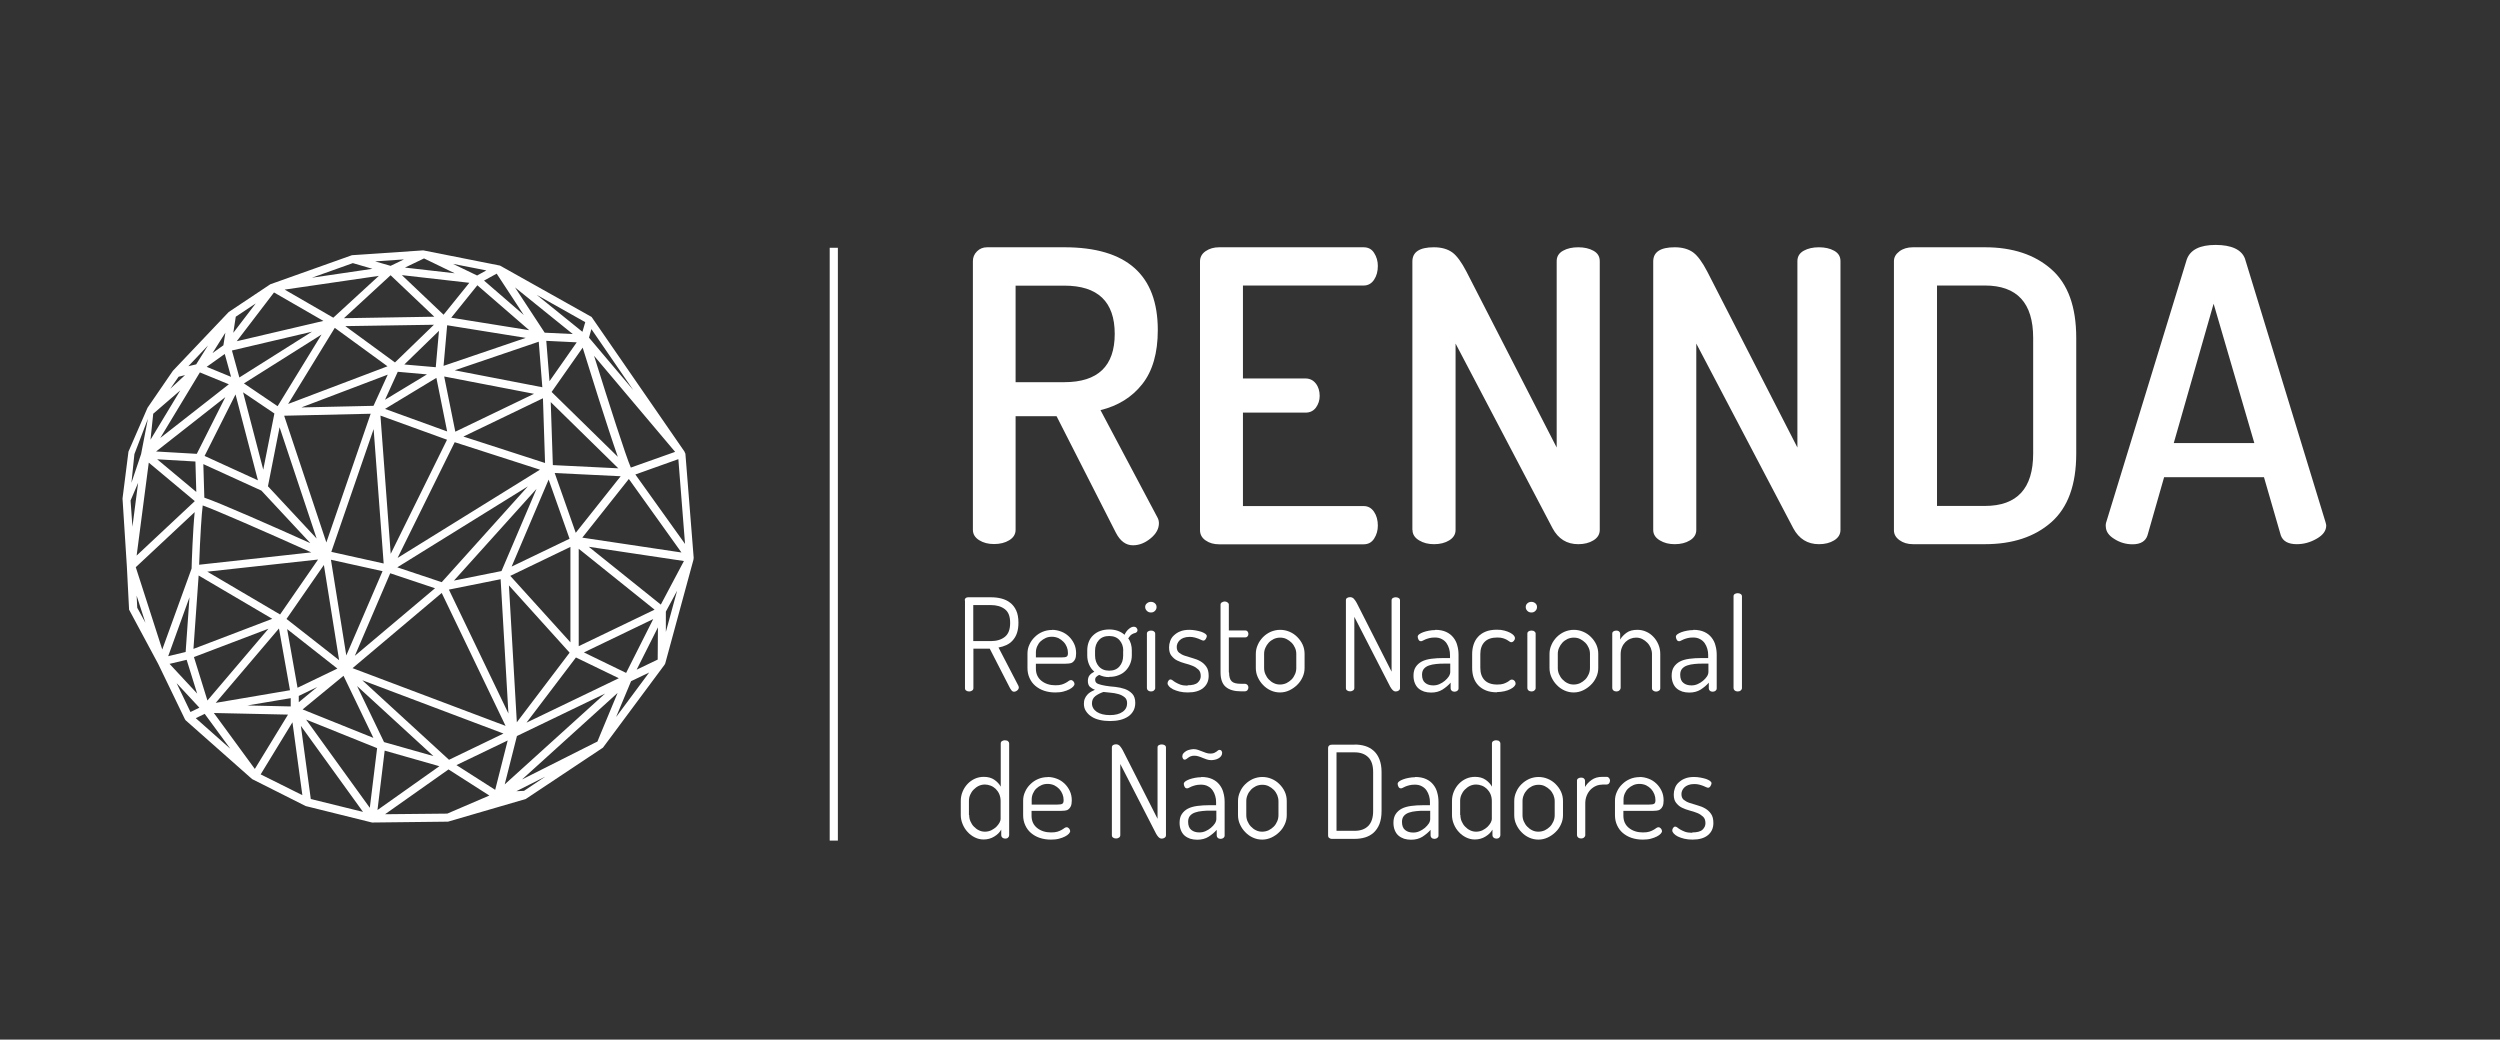 <?xml version="1.0" encoding="UTF-8"?> <svg xmlns="http://www.w3.org/2000/svg" id="uuid-1eea9527-a1c8-4eaa-8f93-8a950ef77ef8" viewBox="0 0 202 84"><rect x="0" y="0" width="202" height="84" fill="#333333" stroke="none"/><defs><style>.uuid-bbe604a5-242c-4651-af13-13c1b7d4ae1d{fill:#fff;}</style></defs><g><rect class="uuid-bbe604a5-242c-4651-af13-13c1b7d4ae1d" x="67.04" y="20.02" width=".66" height="47.9"></rect><g><path class="uuid-bbe604a5-242c-4651-af13-13c1b7d4ae1d" d="M77.95,48.51c0-.15,.09-.24,.26-.25h1.84c.31,0,.59,.03,.86,.1,.27,.07,.51,.18,.71,.34,.21,.16,.37,.37,.49,.63,.12,.26,.18,.59,.18,.98,0,.33-.04,.6-.12,.84s-.2,.43-.34,.59-.32,.29-.51,.38c-.2,.09-.41,.16-.64,.2l1.6,3.08s.04,.08,.04,.14c0,.09-.04,.17-.12,.24s-.17,.11-.27,.11c-.08,0-.15-.04-.21-.12-.06-.08-.11-.16-.15-.24l-1.6-3.12h-1.32v3.19c0,.09-.04,.16-.11,.2-.07,.05-.15,.07-.23,.07-.09,0-.17-.02-.24-.07-.07-.04-.1-.11-.1-.2v-7.09Zm.69,.38v2.91h1.42c.46,0,.84-.11,1.13-.34s.43-.6,.43-1.13-.14-.89-.43-1.11c-.29-.22-.66-.33-1.13-.33h-1.42Z"></path><path class="uuid-bbe604a5-242c-4651-af13-13c1b7d4ae1d" d="M85,50.89c.26,0,.5,.05,.74,.14,.24,.09,.44,.22,.62,.39s.32,.37,.43,.6,.16,.49,.16,.77c0,.2-.03,.36-.08,.47-.05,.11-.12,.19-.2,.25-.08,.06-.18,.09-.29,.1-.11,.01-.22,.02-.33,.02h-2.35v.39c0,.42,.15,.75,.45,.99,.3,.24,.68,.36,1.13,.36,.21,0,.38-.02,.51-.06,.13-.04,.24-.09,.33-.14,.09-.05,.17-.1,.23-.15,.06-.04,.12-.07,.18-.07,.08,0,.15,.04,.21,.11,.06,.08,.08,.15,.08,.21s-.04,.13-.11,.21c-.07,.08-.18,.15-.31,.22-.13,.07-.3,.13-.49,.18-.19,.05-.41,.07-.65,.07-.33,0-.63-.05-.9-.14-.27-.09-.51-.23-.71-.4-.2-.17-.35-.38-.46-.62-.11-.24-.17-.51-.17-.81v-1.17c0-.26,.05-.5,.16-.73,.1-.23,.25-.44,.43-.61,.18-.18,.39-.32,.63-.42s.5-.15,.77-.15Zm.77,2.23c.21,0,.35-.02,.42-.07,.07-.04,.1-.14,.1-.29,0-.17-.03-.33-.09-.48s-.15-.3-.27-.42-.25-.22-.41-.3c-.16-.07-.34-.11-.53-.11-.18,0-.35,.03-.5,.1s-.29,.16-.41,.27c-.12,.11-.21,.25-.28,.41-.07,.16-.1,.32-.1,.49v.4h2.08Z"></path><path class="uuid-bbe604a5-242c-4651-af13-13c1b7d4ae1d" d="M89.61,54.71c-.29,0-.55-.06-.8-.18-.08,.04-.15,.09-.22,.15-.07,.06-.1,.14-.1,.25,0,.16,.08,.27,.24,.33,.16,.06,.36,.11,.6,.15s.5,.07,.78,.09c.28,.03,.54,.09,.78,.17,.24,.09,.44,.22,.6,.39,.16,.17,.24,.42,.24,.73,0,.24-.05,.46-.15,.64-.1,.18-.24,.34-.42,.46-.18,.12-.4,.22-.65,.28-.25,.06-.52,.09-.82,.09s-.59-.03-.84-.09c-.26-.06-.48-.15-.67-.28-.19-.12-.33-.27-.44-.44-.11-.17-.16-.36-.16-.58,0-.15,.02-.29,.07-.41,.05-.12,.11-.22,.2-.32,.08-.09,.18-.18,.29-.24s.22-.12,.33-.17c-.17-.06-.3-.14-.41-.24-.11-.11-.16-.27-.16-.47,0-.19,.05-.35,.14-.46s.22-.21,.38-.29c-.18-.15-.32-.34-.42-.57-.1-.23-.15-.47-.15-.74v-.4c0-.25,.04-.48,.12-.69,.08-.21,.2-.39,.36-.54,.16-.15,.34-.27,.57-.35,.22-.08,.47-.12,.74-.12,.24,0,.47,.04,.68,.11,.21,.08,.39,.18,.54,.32,.1-.21,.22-.37,.36-.48,.13-.11,.26-.17,.38-.17,.1,0,.18,.03,.23,.09,.05,.06,.08,.12,.08,.18s-.02,.11-.05,.15c-.04,.04-.08,.06-.12,.08-.08,.01-.18,.05-.28,.11-.1,.06-.2,.17-.3,.33,.1,.13,.17,.28,.22,.45s.07,.35,.07,.53v.4c0,.25-.05,.48-.14,.69-.09,.21-.21,.39-.37,.55-.16,.16-.35,.28-.57,.36-.22,.09-.46,.13-.73,.13Zm1.46,2.11c0-.22-.07-.38-.21-.49-.14-.11-.31-.2-.5-.25-.2-.06-.41-.09-.62-.11-.22-.02-.41-.04-.58-.06-.24,.08-.46,.19-.65,.33-.19,.15-.28,.34-.28,.59,0,.28,.13,.51,.39,.69,.26,.17,.61,.26,1.06,.26s.78-.09,1.02-.26c.25-.17,.37-.41,.37-.7Zm-.31-4.24c0-.34-.1-.62-.3-.85-.2-.23-.48-.34-.84-.34s-.64,.11-.84,.34c-.2,.23-.3,.51-.3,.85v.38c0,.35,.1,.65,.3,.88s.48,.35,.84,.35,.63-.11,.83-.34c.2-.23,.3-.52,.3-.87v-.4Z"></path><path class="uuid-bbe604a5-242c-4651-af13-13c1b7d4ae1d" d="M93,48.63c.12,0,.23,.04,.32,.12,.09,.08,.13,.18,.13,.3s-.04,.22-.13,.31c-.09,.09-.19,.13-.32,.13-.13,0-.24-.04-.33-.13-.09-.09-.14-.19-.14-.31s.04-.22,.14-.3c.09-.08,.2-.12,.33-.12Zm0,2.32c.1,0,.18,.02,.24,.07,.07,.05,.1,.11,.1,.18v4.4c0,.07-.03,.13-.1,.19-.07,.06-.15,.08-.24,.08s-.18-.03-.24-.08c-.06-.06-.09-.12-.09-.19v-4.4c0-.08,.03-.14,.09-.18,.06-.04,.14-.07,.24-.07Z"></path><path class="uuid-bbe604a5-242c-4651-af13-13c1b7d4ae1d" d="M95.95,55.37c.39,0,.67-.07,.83-.22,.16-.15,.24-.32,.24-.52,0-.23-.06-.41-.19-.53-.13-.12-.29-.23-.47-.3-.19-.08-.39-.14-.62-.2-.23-.06-.43-.14-.62-.23s-.34-.23-.47-.39c-.13-.16-.19-.38-.19-.68,0-.17,.03-.33,.09-.5,.06-.17,.15-.32,.29-.45s.3-.25,.51-.33c.21-.09,.46-.13,.76-.13,.17,0,.34,.02,.51,.05,.17,.03,.32,.07,.45,.11,.13,.05,.24,.1,.32,.16,.08,.06,.12,.12,.12,.19,0,.06-.03,.13-.08,.22-.05,.09-.12,.14-.2,.14-.04,0-.09-.02-.16-.05s-.14-.06-.23-.1c-.09-.03-.19-.07-.31-.1s-.25-.05-.41-.05c-.19,0-.36,.03-.49,.08-.13,.05-.24,.12-.32,.2s-.14,.17-.18,.27-.05,.19-.05,.27c0,.2,.06,.35,.19,.46,.13,.1,.29,.19,.48,.25s.4,.13,.62,.19,.43,.14,.62,.25c.19,.11,.35,.25,.48,.44,.13,.18,.19,.43,.19,.74,0,.42-.15,.74-.44,.98-.29,.24-.7,.36-1.24,.36-.24,0-.46-.02-.67-.07s-.37-.11-.52-.18c-.14-.07-.25-.15-.33-.24-.08-.09-.12-.17-.12-.25,0-.07,.02-.14,.07-.21s.1-.1,.17-.1c.06,0,.11,.03,.18,.08,.06,.05,.14,.11,.25,.17,.1,.06,.22,.11,.37,.17,.15,.05,.34,.08,.58,.08Z"></path><path class="uuid-bbe604a5-242c-4651-af13-13c1b7d4ae1d" d="M99.31,54.34c0,.34,.07,.58,.21,.71,.14,.14,.39,.2,.75,.2h.29c.1,0,.17,.03,.23,.09,.06,.06,.08,.13,.08,.21,0,.08-.03,.16-.08,.22s-.13,.09-.23,.09h-.29c-.54,0-.95-.12-1.23-.36s-.42-.63-.42-1.17v-5.48c0-.08,.04-.14,.11-.18,.07-.04,.15-.07,.22-.07,.08,0,.16,.02,.23,.07,.07,.05,.11,.11,.11,.18v2.09h1.34c.07,0,.13,.03,.17,.08,.04,.06,.07,.12,.07,.2s-.02,.14-.07,.2c-.05,.06-.1,.08-.17,.08h-1.34v2.83Z"></path><path class="uuid-bbe604a5-242c-4651-af13-13c1b7d4ae1d" d="M103.43,50.89c.26,0,.51,.05,.75,.15s.45,.24,.63,.42c.18,.18,.33,.38,.44,.62,.11,.24,.16,.49,.16,.76v1.13c0,.26-.05,.5-.16,.74-.11,.24-.25,.45-.44,.63-.18,.18-.4,.33-.63,.44s-.49,.17-.75,.17-.51-.05-.75-.16c-.24-.11-.44-.25-.62-.44-.18-.18-.32-.39-.43-.63-.11-.24-.16-.49-.16-.75v-1.13c0-.26,.05-.5,.16-.74,.1-.24,.25-.44,.42-.62,.18-.18,.38-.32,.62-.43,.24-.1,.49-.16,.77-.16Zm1.31,1.95c0-.17-.03-.33-.1-.49-.07-.16-.16-.3-.28-.42-.12-.12-.26-.22-.42-.3-.16-.08-.33-.11-.51-.11s-.35,.04-.51,.11c-.16,.08-.3,.18-.41,.3-.11,.12-.2,.26-.27,.42-.07,.16-.1,.32-.1,.49v1.13c0,.17,.03,.34,.1,.5,.07,.16,.16,.31,.28,.43s.25,.23,.41,.3c.16,.08,.32,.11,.5,.11s.35-.04,.51-.11c.16-.08,.3-.18,.42-.3s.21-.27,.28-.43c.07-.16,.1-.33,.1-.5v-1.13Z"></path><path class="uuid-bbe604a5-242c-4651-af13-13c1b7d4ae1d" d="M112.78,55.87c-.1,0-.18-.04-.26-.12-.08-.08-.14-.17-.2-.28l-2.89-5.63v5.75c0,.09-.04,.16-.11,.2-.07,.05-.15,.07-.23,.07-.09,0-.17-.02-.24-.07-.07-.04-.1-.11-.1-.2v-7.08c0-.1,.03-.16,.1-.2s.15-.06,.24-.06c.12,0,.23,.05,.31,.14s.16,.21,.23,.34l2.81,5.54v-5.76c0-.09,.04-.15,.1-.19s.15-.06,.24-.06c.08,0,.16,.02,.23,.06,.07,.04,.11,.1,.11,.19v7.09c0,.09-.04,.16-.11,.2-.07,.05-.15,.07-.23,.07Z"></path><path class="uuid-bbe604a5-242c-4651-af13-13c1b7d4ae1d" d="M115.97,50.89c.35,0,.64,.06,.88,.17,.24,.11,.43,.26,.58,.45,.15,.19,.26,.4,.32,.65,.07,.24,.1,.49,.1,.75v2.71c0,.08-.03,.14-.09,.19-.06,.05-.14,.08-.24,.08-.09,0-.17-.03-.22-.08-.06-.05-.09-.12-.09-.19v-.46c-.18,.21-.4,.39-.66,.56-.26,.16-.56,.24-.92,.24-.2,0-.39-.03-.56-.08-.17-.06-.32-.14-.45-.25-.13-.11-.23-.26-.3-.43-.07-.17-.11-.37-.11-.61,0-.28,.06-.52,.18-.7,.12-.18,.28-.33,.49-.44,.21-.11,.47-.18,.76-.22,.3-.04,.63-.06,.99-.06h.53v-.25c0-.17-.02-.33-.07-.5s-.12-.32-.21-.45c-.1-.14-.22-.25-.38-.33-.16-.09-.35-.13-.57-.13-.17,0-.32,.02-.44,.05-.12,.03-.23,.07-.31,.1s-.16,.07-.21,.1-.1,.05-.15,.05c-.09,0-.16-.04-.2-.12-.04-.08-.07-.16-.07-.24,0-.07,.04-.14,.12-.2,.08-.06,.19-.12,.33-.17,.14-.05,.29-.09,.45-.12,.17-.03,.33-.05,.5-.05Zm1.21,2.73h-.44c-.24,0-.47,0-.69,.03-.22,.02-.42,.06-.59,.12-.17,.06-.31,.15-.41,.27s-.15,.28-.15,.48c0,.31,.09,.53,.26,.66,.17,.14,.39,.2,.65,.2,.17,0,.33-.03,.49-.1s.31-.16,.44-.27c.13-.11,.24-.23,.32-.35,.08-.13,.12-.25,.12-.37v-.67Z"></path><path class="uuid-bbe604a5-242c-4651-af13-13c1b7d4ae1d" d="M120.97,55.94c-.35,0-.65-.05-.9-.15-.25-.1-.46-.24-.63-.42-.17-.18-.29-.39-.37-.62s-.12-.5-.12-.79v-1.11c0-.28,.04-.54,.12-.78s.2-.45,.36-.62c.16-.18,.37-.32,.62-.42s.55-.15,.9-.15c.22,0,.42,.02,.6,.07,.18,.05,.33,.1,.46,.17,.13,.07,.23,.14,.3,.22s.1,.15,.1,.22c0,.08-.03,.15-.09,.22-.06,.07-.13,.11-.21,.11-.05,0-.1-.02-.15-.06s-.12-.08-.2-.13-.19-.09-.31-.13c-.12-.04-.28-.06-.47-.06-.46,0-.8,.12-1.03,.36s-.34,.57-.34,.98v1.11c0,.42,.11,.75,.34,.99,.23,.24,.57,.36,1.03,.36,.2,0,.37-.02,.49-.06,.13-.04,.23-.09,.32-.14,.08-.05,.15-.09,.2-.14,.05-.04,.11-.06,.16-.06,.1,0,.17,.04,.23,.11,.06,.07,.08,.15,.08,.22,0,.07-.04,.14-.11,.22-.07,.08-.17,.15-.31,.22s-.29,.13-.48,.17c-.19,.04-.4,.07-.62,.07Z"></path><path class="uuid-bbe604a5-242c-4651-af13-13c1b7d4ae1d" d="M123.74,48.63c.12,0,.23,.04,.32,.12,.09,.08,.13,.18,.13,.3s-.04,.22-.13,.31-.19,.13-.32,.13c-.13,0-.24-.04-.33-.13s-.13-.19-.13-.31,.04-.22,.13-.3c.09-.08,.2-.12,.33-.12Zm0,2.32c.1,0,.18,.02,.24,.07,.07,.05,.1,.11,.1,.18v4.4c0,.07-.03,.13-.1,.19-.07,.06-.15,.08-.24,.08s-.18-.03-.24-.08c-.06-.06-.09-.12-.09-.19v-4.4c0-.08,.03-.14,.09-.18,.06-.04,.14-.07,.24-.07Z"></path><path class="uuid-bbe604a5-242c-4651-af13-13c1b7d4ae1d" d="M127.16,50.89c.26,0,.51,.05,.75,.15s.45,.24,.63,.42c.18,.18,.33,.38,.44,.62,.11,.24,.16,.49,.16,.76v1.13c0,.26-.05,.5-.16,.74-.11,.24-.25,.45-.44,.63-.18,.18-.4,.33-.63,.44s-.49,.17-.75,.17-.51-.05-.75-.16c-.24-.11-.44-.25-.62-.44-.18-.18-.32-.39-.43-.63-.11-.24-.16-.49-.16-.75v-1.13c0-.26,.05-.5,.16-.74,.1-.24,.25-.44,.42-.62,.18-.18,.38-.32,.62-.43,.24-.1,.49-.16,.77-.16Zm1.31,1.95c0-.17-.03-.33-.1-.49-.07-.16-.16-.3-.28-.42-.12-.12-.26-.22-.42-.3-.16-.08-.33-.11-.51-.11s-.35,.04-.51,.11c-.16,.08-.3,.18-.41,.3-.11,.12-.2,.26-.27,.42-.07,.16-.1,.32-.1,.49v1.13c0,.17,.03,.34,.1,.5,.07,.16,.16,.31,.28,.43s.25,.23,.41,.3c.16,.08,.32,.11,.5,.11s.35-.04,.51-.11c.16-.08,.3-.18,.42-.3s.21-.27,.28-.43c.07-.16,.1-.33,.1-.5v-1.13Z"></path><path class="uuid-bbe604a5-242c-4651-af13-13c1b7d4ae1d" d="M130.94,55.6c0,.07-.03,.13-.1,.19-.07,.06-.15,.08-.24,.08s-.18-.03-.24-.08c-.06-.06-.09-.12-.09-.19v-4.4c0-.08,.03-.14,.09-.18,.06-.04,.14-.07,.24-.07,.08,0,.16,.02,.22,.07,.06,.05,.09,.11,.09,.18v.48c.11-.2,.28-.38,.51-.55s.53-.24,.88-.24c.25,0,.49,.05,.71,.15,.23,.1,.42,.24,.59,.42,.17,.18,.3,.38,.4,.62,.1,.24,.15,.49,.15,.76v2.77c0,.09-.04,.16-.11,.2-.07,.05-.15,.07-.23,.07-.08,0-.15-.02-.22-.07-.07-.04-.11-.11-.11-.2v-2.77c0-.17-.04-.33-.1-.49-.07-.16-.16-.3-.28-.42-.12-.12-.25-.22-.41-.3-.16-.08-.33-.11-.5-.11-.15,0-.3,.03-.45,.09s-.28,.15-.4,.26c-.11,.11-.21,.25-.28,.42-.07,.16-.11,.35-.11,.56v2.77Z"></path><path class="uuid-bbe604a5-242c-4651-af13-13c1b7d4ae1d" d="M136.83,50.89c.35,0,.64,.06,.88,.17s.43,.26,.58,.45c.15,.19,.26,.4,.32,.65,.07,.24,.1,.49,.1,.75v2.71c0,.08-.03,.14-.09,.19-.06,.05-.14,.08-.24,.08-.09,0-.17-.03-.22-.08-.06-.05-.09-.12-.09-.19v-.46c-.18,.21-.4,.39-.66,.56-.26,.16-.56,.24-.92,.24-.2,0-.39-.03-.56-.08-.17-.06-.32-.14-.45-.25-.13-.11-.23-.26-.3-.43-.07-.17-.11-.37-.11-.61,0-.28,.06-.52,.18-.7,.12-.18,.28-.33,.49-.44,.21-.11,.47-.18,.76-.22,.3-.04,.63-.06,.99-.06h.53v-.25c0-.17-.02-.33-.07-.5s-.12-.32-.21-.45c-.1-.14-.22-.25-.38-.33-.16-.09-.34-.13-.57-.13-.17,0-.32,.02-.44,.05-.12,.03-.23,.07-.31,.1-.09,.04-.16,.07-.21,.1s-.1,.05-.15,.05c-.09,0-.16-.04-.2-.12-.04-.08-.07-.16-.07-.24,0-.07,.04-.14,.12-.2s.19-.12,.33-.17c.13-.05,.29-.09,.45-.12,.17-.03,.33-.05,.5-.05Zm1.21,2.73h-.44c-.24,0-.47,0-.69,.03-.22,.02-.41,.06-.59,.12-.17,.06-.31,.15-.41,.27-.1,.12-.15,.28-.15,.48,0,.31,.09,.53,.26,.66,.17,.14,.39,.2,.65,.2,.17,0,.33-.03,.49-.1s.31-.16,.44-.27c.13-.11,.24-.23,.32-.35s.12-.25,.12-.37v-.67Z"></path><path class="uuid-bbe604a5-242c-4651-af13-13c1b7d4ae1d" d="M140.4,47.93c.1,0,.18,.02,.25,.07,.07,.05,.1,.11,.1,.18v7.42c0,.07-.03,.13-.1,.19-.07,.06-.15,.08-.25,.08s-.18-.03-.24-.08c-.06-.06-.09-.12-.09-.19v-7.42c0-.08,.03-.14,.09-.18,.06-.04,.14-.07,.24-.07Z"></path><path class="uuid-bbe604a5-242c-4651-af13-13c1b7d4ae1d" d="M81.22,59.82c.1,0,.18,.02,.23,.07,.06,.05,.09,.11,.09,.18v7.42c0,.07-.03,.13-.09,.19-.06,.06-.14,.08-.23,.08-.09,0-.17-.03-.23-.08-.06-.06-.09-.12-.09-.19v-.46c-.12,.22-.3,.4-.56,.56s-.54,.24-.87,.24c-.25,0-.49-.06-.71-.17-.22-.11-.42-.26-.58-.44-.17-.18-.3-.39-.4-.63s-.15-.49-.15-.74v-1.13c0-.27,.05-.52,.15-.76,.1-.24,.23-.44,.4-.62,.17-.18,.37-.32,.59-.42s.47-.15,.72-.15c.35,0,.63,.08,.86,.24s.4,.35,.51,.55v-3.5c0-.08,.04-.14,.1-.18,.07-.04,.15-.07,.25-.07Zm-2.91,6.04c0,.17,.03,.34,.1,.5s.16,.31,.28,.43,.25,.23,.41,.3c.16,.08,.32,.11,.49,.11s.35-.04,.5-.11c.16-.08,.29-.17,.41-.28,.11-.11,.2-.23,.26-.34,.06-.12,.09-.21,.09-.29v-1.46c0-.21-.04-.39-.11-.56-.07-.16-.17-.3-.29-.42-.12-.11-.25-.2-.41-.26-.15-.06-.31-.09-.46-.09-.18,0-.35,.04-.5,.11s-.29,.18-.41,.3c-.12,.12-.21,.26-.28,.42-.07,.16-.1,.32-.1,.49v1.13Z"></path><path class="uuid-bbe604a5-242c-4651-af13-13c1b7d4ae1d" d="M84.65,62.78c.26,0,.5,.05,.74,.14,.24,.09,.44,.22,.62,.39,.18,.17,.32,.37,.43,.6s.16,.49,.16,.77c0,.2-.03,.36-.08,.47-.05,.11-.12,.19-.2,.25s-.18,.09-.29,.1c-.11,.01-.22,.02-.33,.02h-2.35v.39c0,.42,.15,.75,.45,.99,.3,.24,.68,.36,1.13,.36,.21,0,.38-.02,.51-.06,.13-.04,.24-.09,.33-.14,.09-.05,.17-.1,.23-.15,.06-.04,.12-.07,.18-.07,.08,0,.15,.04,.21,.11,.06,.08,.08,.15,.08,.21s-.04,.13-.11,.21c-.07,.08-.18,.15-.31,.22-.14,.07-.3,.13-.49,.18-.19,.05-.41,.07-.65,.07-.33,0-.63-.05-.9-.14-.27-.09-.51-.23-.71-.4-.2-.17-.35-.38-.46-.62-.11-.24-.17-.51-.17-.81v-1.17c0-.26,.05-.5,.16-.73,.1-.23,.25-.44,.43-.61,.18-.18,.39-.32,.63-.42,.24-.1,.5-.15,.77-.15Zm.77,2.23c.21,0,.35-.02,.42-.07,.07-.04,.1-.14,.1-.29,0-.17-.03-.33-.09-.48s-.15-.3-.26-.42c-.12-.12-.25-.22-.41-.3-.16-.07-.34-.11-.53-.11-.18,0-.35,.03-.5,.1-.16,.07-.29,.16-.41,.27-.12,.11-.21,.25-.28,.41-.07,.16-.1,.32-.1,.49v.4h2.08Z"></path><path class="uuid-bbe604a5-242c-4651-af13-13c1b7d4ae1d" d="M93.87,67.76c-.1,0-.18-.04-.26-.12s-.14-.17-.2-.28l-2.89-5.63v5.75c0,.09-.04,.16-.11,.2-.07,.05-.15,.07-.23,.07-.09,0-.17-.02-.24-.07-.07-.04-.1-.11-.1-.2v-7.08c0-.1,.04-.16,.1-.2s.15-.06,.24-.06c.12,0,.23,.05,.31,.14,.08,.09,.16,.21,.23,.34l2.81,5.54v-5.76c0-.09,.03-.15,.1-.19s.15-.06,.24-.06c.08,0,.16,.02,.23,.06,.07,.04,.11,.1,.11,.19v7.09c0,.09-.04,.16-.11,.2-.07,.05-.15,.07-.23,.07Z"></path><path class="uuid-bbe604a5-242c-4651-af13-13c1b7d4ae1d" d="M97.07,62.78c.35,0,.64,.06,.88,.17,.24,.11,.43,.26,.58,.45,.15,.19,.26,.4,.32,.65,.07,.24,.1,.49,.1,.75v2.71c0,.08-.03,.14-.09,.19-.06,.05-.14,.08-.24,.08-.09,0-.17-.03-.22-.08-.06-.05-.09-.12-.09-.19v-.46c-.18,.21-.4,.39-.66,.56-.26,.16-.56,.24-.92,.24-.2,0-.39-.03-.56-.08-.17-.06-.32-.14-.45-.25-.13-.11-.23-.26-.3-.43-.07-.17-.11-.37-.11-.61,0-.28,.06-.52,.18-.7,.12-.18,.28-.33,.49-.44,.21-.11,.47-.18,.76-.22,.3-.04,.63-.06,.99-.06h.53v-.25c0-.17-.02-.33-.07-.5s-.12-.32-.21-.45c-.1-.14-.22-.25-.38-.33-.16-.09-.35-.13-.57-.13-.17,0-.32,.02-.44,.05-.12,.03-.23,.07-.31,.1s-.16,.07-.21,.1-.1,.05-.15,.05c-.09,0-.16-.04-.2-.12-.04-.08-.07-.16-.07-.24,0-.07,.04-.14,.12-.2,.08-.06,.19-.12,.33-.17,.14-.05,.29-.09,.45-.12,.17-.03,.33-.05,.5-.05Zm-.57-1.72c-.11,0-.21,.02-.29,.05s-.15,.07-.2,.11c-.06,.04-.11,.08-.15,.11-.05,.03-.09,.05-.13,.05-.07,0-.12-.03-.15-.09-.03-.06-.05-.12-.05-.17,0-.1,.03-.18,.09-.25,.06-.07,.14-.14,.23-.19,.09-.05,.19-.09,.3-.11,.11-.02,.2-.04,.29-.04,.13,0,.25,.02,.36,.06,.11,.04,.22,.08,.32,.12s.21,.08,.32,.12c.11,.04,.23,.06,.37,.06,.12,0,.21-.02,.29-.05,.07-.03,.13-.07,.18-.1,.05-.04,.09-.07,.13-.1s.08-.05,.13-.05c.07,0,.12,.03,.16,.08,.03,.06,.05,.11,.05,.16,0,.1-.03,.19-.09,.27s-.14,.14-.23,.19c-.09,.05-.19,.08-.29,.1-.1,.02-.19,.03-.27,.03-.14,0-.26-.02-.37-.06-.11-.04-.22-.08-.32-.12-.1-.04-.21-.09-.32-.12-.11-.04-.24-.06-.38-.06Zm1.78,4.44h-.44c-.24,0-.47,0-.69,.03-.22,.02-.42,.06-.59,.12-.17,.06-.31,.15-.41,.27s-.15,.28-.15,.48c0,.31,.09,.53,.26,.66,.17,.14,.39,.2,.65,.2,.17,0,.33-.03,.49-.1s.31-.16,.44-.27c.13-.11,.24-.23,.32-.35,.08-.13,.12-.25,.12-.37v-.67Z"></path><path class="uuid-bbe604a5-242c-4651-af13-13c1b7d4ae1d" d="M101.99,62.78c.26,0,.51,.05,.75,.15,.24,.1,.45,.24,.63,.42,.18,.18,.33,.38,.44,.62,.11,.24,.16,.49,.16,.76v1.13c0,.26-.05,.5-.16,.74s-.25,.45-.44,.63c-.18,.18-.4,.33-.63,.44-.24,.11-.49,.17-.75,.17s-.51-.05-.75-.16c-.24-.11-.44-.25-.62-.44-.18-.18-.32-.39-.43-.63-.11-.24-.16-.49-.16-.75v-1.13c0-.26,.05-.5,.16-.74,.1-.24,.24-.44,.42-.62,.18-.18,.39-.32,.62-.43,.24-.1,.49-.16,.76-.16Zm1.31,1.95c0-.17-.04-.33-.1-.49-.07-.16-.16-.3-.28-.42-.12-.12-.26-.22-.42-.3s-.33-.11-.51-.11-.35,.04-.51,.11c-.16,.08-.3,.18-.41,.3-.11,.12-.21,.26-.27,.42-.07,.16-.1,.32-.1,.49v1.13c0,.17,.03,.34,.1,.5,.07,.16,.16,.31,.28,.43s.25,.23,.41,.3c.16,.08,.32,.11,.5,.11s.35-.04,.51-.11c.16-.08,.3-.18,.42-.3,.12-.12,.21-.27,.28-.43s.1-.33,.1-.5v-1.13Z"></path><path class="uuid-bbe604a5-242c-4651-af13-13c1b7d4ae1d" d="M109.46,60.16c.31,0,.59,.04,.85,.12,.26,.08,.49,.21,.69,.39,.2,.18,.35,.41,.46,.69,.11,.28,.17,.62,.17,1.02v3.16c0,.41-.06,.75-.17,1.04-.11,.28-.27,.51-.46,.69-.2,.18-.43,.31-.69,.39s-.55,.12-.85,.12h-1.84c-.1,0-.17-.03-.23-.08-.06-.05-.08-.11-.08-.18v-7.1c0-.07,.03-.13,.08-.18,.06-.05,.13-.07,.23-.07h1.84Zm-1.47,.63v6.34h1.47c.46,0,.83-.13,1.09-.39s.4-.66,.4-1.2v-3.16c0-.54-.13-.94-.4-1.2s-.63-.39-1.09-.39h-1.47Z"></path><path class="uuid-bbe604a5-242c-4651-af13-13c1b7d4ae1d" d="M114.35,62.78c.35,0,.64,.06,.88,.17s.43,.26,.58,.45c.15,.19,.26,.4,.32,.65,.07,.24,.1,.49,.1,.75v2.71c0,.08-.03,.14-.09,.19-.06,.05-.14,.08-.24,.08-.09,0-.17-.03-.22-.08-.06-.05-.09-.12-.09-.19v-.46c-.18,.21-.4,.39-.66,.56-.26,.16-.56,.24-.92,.24-.2,0-.39-.03-.56-.08-.17-.06-.32-.14-.45-.25-.13-.11-.23-.26-.3-.43-.07-.17-.11-.37-.11-.61,0-.28,.06-.52,.18-.7,.12-.18,.28-.33,.49-.44,.21-.11,.47-.18,.76-.22,.3-.04,.63-.06,.99-.06h.53v-.25c0-.17-.02-.33-.07-.5s-.12-.32-.21-.45c-.1-.14-.22-.25-.38-.33-.16-.09-.34-.13-.57-.13-.17,0-.32,.02-.44,.05-.12,.03-.23,.07-.31,.1-.09,.04-.16,.07-.21,.1s-.1,.05-.15,.05c-.09,0-.16-.04-.2-.12-.04-.08-.07-.16-.07-.24,0-.07,.04-.14,.12-.2s.19-.12,.33-.17c.13-.05,.29-.09,.45-.12,.17-.03,.33-.05,.5-.05Zm1.21,2.73h-.44c-.24,0-.47,0-.69,.03-.22,.02-.41,.06-.59,.12-.17,.06-.31,.15-.41,.27-.1,.12-.15,.28-.15,.48,0,.31,.09,.53,.26,.66,.17,.14,.39,.2,.65,.2,.17,0,.33-.03,.49-.1s.31-.16,.44-.27c.13-.11,.24-.23,.32-.35s.12-.25,.12-.37v-.67Z"></path><path class="uuid-bbe604a5-242c-4651-af13-13c1b7d4ae1d" d="M120.91,59.82c.1,0,.18,.02,.23,.07,.06,.05,.09,.11,.09,.18v7.42c0,.07-.03,.13-.09,.19-.06,.06-.14,.08-.23,.08-.09,0-.17-.03-.23-.08-.06-.06-.09-.12-.09-.19v-.46c-.12,.22-.3,.4-.56,.56s-.54,.24-.87,.24c-.25,0-.49-.06-.71-.17-.22-.11-.42-.26-.58-.44-.17-.18-.3-.39-.4-.63s-.15-.49-.15-.74v-1.13c0-.27,.05-.52,.15-.76,.1-.24,.23-.44,.4-.62,.17-.18,.37-.32,.59-.42s.47-.15,.72-.15c.35,0,.63,.08,.86,.24s.4,.35,.51,.55v-3.5c0-.08,.04-.14,.1-.18,.07-.04,.15-.07,.25-.07Zm-2.91,6.04c0,.17,.03,.34,.1,.5s.16,.31,.28,.43,.25,.23,.41,.3c.16,.08,.32,.11,.49,.11s.35-.04,.5-.11c.16-.08,.29-.17,.41-.28,.11-.11,.2-.23,.26-.34,.06-.12,.09-.21,.09-.29v-1.46c0-.21-.04-.39-.11-.56-.07-.16-.17-.3-.29-.42-.12-.11-.25-.2-.41-.26-.15-.06-.31-.09-.46-.09-.18,0-.35,.04-.5,.11s-.29,.18-.41,.3c-.12,.12-.21,.26-.28,.42-.07,.16-.1,.32-.1,.49v1.13Z"></path><path class="uuid-bbe604a5-242c-4651-af13-13c1b7d4ae1d" d="M124.31,62.78c.26,0,.51,.05,.75,.15,.24,.1,.45,.24,.63,.42,.18,.18,.33,.38,.44,.62,.11,.24,.16,.49,.16,.76v1.13c0,.26-.05,.5-.16,.74s-.25,.45-.44,.63c-.18,.18-.4,.33-.63,.44-.24,.11-.49,.17-.75,.17s-.51-.05-.75-.16c-.24-.11-.44-.25-.62-.44-.18-.18-.32-.39-.43-.63-.11-.24-.16-.49-.16-.75v-1.13c0-.26,.05-.5,.16-.74,.1-.24,.24-.44,.42-.62,.18-.18,.39-.32,.62-.43,.24-.1,.49-.16,.76-.16Zm1.31,1.95c0-.17-.04-.33-.1-.49-.07-.16-.16-.3-.28-.42-.12-.12-.26-.22-.42-.3s-.33-.11-.51-.11-.35,.04-.51,.11c-.16,.08-.3,.18-.41,.3-.11,.12-.21,.26-.27,.42-.07,.16-.1,.32-.1,.49v1.13c0,.17,.03,.34,.1,.5,.07,.16,.16,.31,.28,.43s.25,.23,.41,.3c.16,.08,.32,.11,.5,.11s.35-.04,.51-.11c.16-.08,.3-.18,.42-.3,.12-.12,.21-.27,.28-.43s.1-.33,.1-.5v-1.13Z"></path><path class="uuid-bbe604a5-242c-4651-af13-13c1b7d4ae1d" d="M129.46,63.4c-.17,0-.34,.03-.5,.1s-.31,.17-.44,.3c-.13,.13-.23,.29-.31,.48s-.12,.4-.12,.63v2.57c0,.07-.03,.13-.1,.19-.07,.06-.15,.08-.24,.08s-.18-.03-.24-.08c-.06-.06-.09-.12-.09-.19v-4.4c0-.08,.03-.14,.09-.18,.06-.04,.14-.07,.24-.07,.09,0,.17,.02,.23,.07,.06,.05,.09,.11,.09,.18v.51c.12-.21,.29-.4,.53-.57,.24-.17,.52-.25,.86-.25h.36c.08,0,.14,.03,.19,.09,.05,.06,.08,.14,.08,.22s-.03,.16-.08,.22c-.05,.06-.12,.09-.19,.09h-.36Z"></path><path class="uuid-bbe604a5-242c-4651-af13-13c1b7d4ae1d" d="M132.47,62.78c.26,0,.5,.05,.74,.14,.24,.09,.44,.22,.62,.39,.18,.17,.32,.37,.43,.6s.16,.49,.16,.77c0,.2-.03,.36-.08,.47-.05,.11-.12,.19-.2,.25s-.18,.09-.29,.1c-.11,.01-.22,.02-.33,.02h-2.35v.39c0,.42,.15,.75,.45,.99,.3,.24,.68,.36,1.13,.36,.21,0,.38-.02,.51-.06,.13-.04,.24-.09,.33-.14,.09-.05,.17-.1,.23-.15,.06-.04,.12-.07,.18-.07,.08,0,.15,.04,.21,.11,.06,.08,.08,.15,.08,.21s-.04,.13-.11,.21c-.07,.08-.18,.15-.31,.22-.14,.07-.3,.13-.49,.18-.19,.05-.41,.07-.65,.07-.33,0-.63-.05-.9-.14-.27-.09-.51-.23-.71-.4-.2-.17-.35-.38-.46-.62-.11-.24-.17-.51-.17-.81v-1.17c0-.26,.05-.5,.16-.73,.1-.23,.25-.44,.43-.61,.18-.18,.39-.32,.63-.42,.24-.1,.5-.15,.77-.15Zm.77,2.23c.21,0,.35-.02,.42-.07,.07-.04,.1-.14,.1-.29,0-.17-.03-.33-.09-.48s-.15-.3-.26-.42c-.12-.12-.25-.22-.41-.3-.16-.07-.34-.11-.53-.11-.18,0-.35,.03-.5,.1-.16,.07-.29,.16-.41,.27-.12,.11-.21,.25-.28,.41-.07,.16-.1,.32-.1,.49v.4h2.08Z"></path><path class="uuid-bbe604a5-242c-4651-af13-13c1b7d4ae1d" d="M136.73,67.26c.39,0,.67-.07,.83-.22,.16-.15,.24-.32,.24-.52,0-.23-.06-.41-.19-.53-.13-.12-.29-.23-.47-.3-.19-.08-.39-.14-.62-.2-.23-.06-.43-.14-.62-.23s-.34-.23-.47-.39c-.13-.16-.19-.38-.19-.68,0-.17,.03-.33,.09-.5,.06-.17,.15-.32,.29-.45s.3-.25,.51-.33c.21-.09,.46-.13,.76-.13,.17,0,.34,.02,.51,.05,.17,.03,.32,.07,.45,.11,.13,.05,.24,.1,.32,.16,.08,.06,.12,.12,.12,.19,0,.06-.03,.13-.08,.22-.05,.09-.12,.14-.2,.14-.04,0-.09-.02-.16-.05s-.14-.06-.23-.1c-.09-.03-.19-.07-.31-.1s-.25-.05-.41-.05c-.19,0-.36,.03-.49,.08-.13,.05-.24,.12-.32,.2s-.14,.17-.18,.27-.05,.19-.05,.27c0,.2,.06,.35,.19,.46,.13,.1,.29,.19,.48,.25s.4,.13,.62,.19,.43,.14,.62,.25c.19,.11,.35,.25,.48,.44,.13,.18,.19,.43,.19,.74,0,.42-.15,.74-.44,.98-.29,.24-.7,.36-1.24,.36-.24,0-.46-.02-.67-.07s-.37-.11-.52-.18c-.14-.07-.25-.15-.33-.24-.08-.09-.12-.17-.12-.25,0-.07,.02-.14,.07-.21s.1-.1,.17-.1c.06,0,.11,.03,.18,.08,.06,.05,.14,.11,.25,.17,.1,.06,.22,.11,.37,.17,.15,.05,.34,.08,.58,.08Z"></path></g><g><path class="uuid-bbe604a5-242c-4651-af13-13c1b7d4ae1d" d="M78.61,42.82V21.1c0-.31,.11-.57,.33-.79,.22-.22,.49-.33,.82-.33h6.24c5.03,0,7.55,2.23,7.55,6.69,0,1.85-.42,3.31-1.25,4.36-.83,1.06-1.96,1.76-3.38,2.11l4.59,8.65c.09,.15,.13,.32,.13,.49,0,.44-.22,.85-.67,1.22s-.92,.56-1.43,.56c-.57,0-1.03-.34-1.38-1.02l-4.79-9.41h-3.31v9.18c0,.35-.17,.63-.51,.84-.34,.21-.75,.31-1.23,.31s-.86-.1-1.2-.31-.51-.49-.51-.84Zm3.45-11.94h3.94c2.71,0,4.07-1.3,4.07-3.9s-1.36-3.9-4.07-3.9h-3.94v7.81Z"></path><path class="uuid-bbe604a5-242c-4651-af13-13c1b7d4ae1d" d="M96.96,42.82V21.13c0-.35,.15-.63,.46-.84,.31-.21,.67-.31,1.08-.31h11.68c.37,0,.66,.15,.85,.46,.2,.31,.3,.66,.3,1.05,0,.44-.1,.81-.31,1.12-.21,.31-.49,.46-.84,.46h-9.75v7.51h5.05c.35,0,.63,.14,.84,.41,.21,.27,.31,.61,.31,1,0,.35-.1,.66-.3,.94-.2,.27-.48,.41-.85,.41h-5.05v7.55h9.75c.35,0,.63,.15,.84,.46,.21,.31,.31,.68,.31,1.12,0,.39-.1,.74-.3,1.05-.2,.31-.48,.46-.85,.46h-11.68c-.42,0-.78-.1-1.08-.31-.31-.21-.46-.49-.46-.84Z"></path><path class="uuid-bbe604a5-242c-4651-af13-13c1b7d4ae1d" d="M114.12,42.82V21.13c0-.77,.58-1.15,1.74-1.15,.61,0,1.1,.14,1.48,.41,.37,.27,.75,.79,1.15,1.56l7.29,14.21v-15.06c0-.37,.17-.65,.51-.84,.34-.19,.75-.28,1.23-.28s.89,.09,1.23,.28c.34,.19,.51,.46,.51,.84v21.72c0,.35-.17,.63-.51,.84-.34,.21-.75,.31-1.23,.31-.92,0-1.61-.43-2.07-1.28l-7.84-14.93v15.06c0,.35-.17,.63-.51,.84s-.75,.31-1.23,.31-.86-.1-1.21-.31c-.35-.21-.53-.49-.53-.84Z"></path><path class="uuid-bbe604a5-242c-4651-af13-13c1b7d4ae1d" d="M133.58,42.82V21.13c0-.77,.58-1.15,1.74-1.15,.61,0,1.1,.14,1.48,.41,.37,.27,.75,.79,1.15,1.56l7.28,14.21v-15.06c0-.37,.17-.65,.51-.84,.34-.19,.75-.28,1.23-.28s.89,.09,1.23,.28c.34,.19,.51,.46,.51,.84v21.72c0,.35-.17,.63-.51,.84s-.75,.31-1.23,.31c-.92,0-1.61-.43-2.07-1.28l-7.84-14.93v15.06c0,.35-.17,.63-.51,.84-.34,.21-.75,.31-1.23,.31s-.86-.1-1.21-.31c-.35-.21-.53-.49-.53-.84Z"></path><path class="uuid-bbe604a5-242c-4651-af13-13c1b7d4ae1d" d="M153.03,42.85V21.1c0-.31,.15-.57,.44-.79,.29-.22,.66-.33,1.1-.33h5.81c2.23,0,4.02,.59,5.36,1.77,1.35,1.18,2.02,3.03,2.02,5.55v9.35c0,2.52-.67,4.36-2.02,5.55-1.34,1.18-3.13,1.77-5.36,1.77h-5.81c-.44,0-.8-.11-1.1-.33-.3-.22-.44-.48-.44-.79Zm3.48-1.97h3.87c2.6,0,3.9-1.41,3.9-4.23v-9.35c0-2.82-1.3-4.23-3.9-4.23h-3.87v17.82Z"></path><path class="uuid-bbe604a5-242c-4651-af13-13c1b7d4ae1d" d="M170.14,42.53c0-.13,.01-.23,.03-.29l6.52-21.27c.28-.79,1.06-1.18,2.33-1.18s2.09,.37,2.37,1.1l6.5,21.26c.04,.14,.07,.24,.07,.31,0,.41-.25,.77-.76,1.06-.51,.3-1.05,.45-1.62,.45-.69,0-1.12-.24-1.29-.71l-1.36-4.7h-8.07l-1.34,4.69c-.15,.48-.56,.73-1.21,.73-.52,0-1.02-.14-1.47-.43-.46-.28-.69-.62-.69-1.02Zm5.5-6.73h6.51l-3.29-11.26-3.22,11.26Z"></path></g></g><path class="uuid-bbe604a5-242c-4651-af13-13c1b7d4ae1d" d="M55.36,36.62l-.06-.14-7.5-10.87-7.4-4.15-6.2-1.23-5.76,.39-6.6,2.35-3.36,2.24-4.51,4.75-2.05,2.99-1.54,3.54-.48,3.79,.35,5.48,.18,3.5,2.35,4.38,2.15,4.45,.06,.1,5.38,4.76,4.33,2.18,5.36,1.33,6.14-.07,6.28-1.83,6.24-4.15,4.97-6.69,.06-.11,2.28-8.38,.02-.16-.67-8.42Zm-10.69,.96l-.17-5.09,5.46,5.35-5.29-.26Zm5.48,.9l-3.63,4.57-1.7-4.83,5.33,.26Zm-5.58-6.81l2.51-3.58c.54,1.74,2,6.43,2.84,8.82l-5.35-5.24Zm-.17-.87l-.26-3.26,2.46,.12-2.2,3.14Zm-.07,7.95l1.69,4.78-4.68,2.25,2.99-7.03Zm1.76,5.44v7.71s-4.86-5.37-4.86-5.37l4.86-2.34Zm-9.96-9.33l-5.02-1.82,4.15-2.51,.87,4.33Zm-.29-5.3l.29-3.28,6.35,1.02-6.64,2.26Zm.05,.86l7.26,1.4-6.36,3.06-.9-4.46Zm-5.15,3.16l5.38,1.95-4.55,9.22-.83-11.17Zm.26,11.95l-4.23-.94,3.42-9.92,.81,10.86Zm.11-13.23l1.03-2.26,2.36,.21-3.39,2.05Zm4.1-2.63l-2.54-.22,2.8-2.72-.26,2.94Zm-3.29-.38l-4.02-2.94,7.16-.11-3.15,3.05Zm-1.73,3.5l-5.84,.13,6.98-2.65-1.15,2.52Zm-.24,.64l-3.58,10.4-3.41-10.24,7-.16Zm-4.35,10.1l-3.95-4.24,.94-4.77,3,9.01Zm-.54,.35c-2.91-1.31-7.35-3.27-8.55-3.67l-.08-2.71,4.69,2.14,3.94,4.23Zm.11,.75l-9.08,1c.08-2.27,.21-4.23,.29-4.79,.97,.34,4.94,2.07,8.79,3.8Zm.53,.58l-3.07,4.44-5.88-3.46,8.95-.98Zm.47,.44l1.23,7.69-4.25-3.33,3.02-4.36Zm.58-.42l4.16,.92-2.93,6.81-1.24-7.73Zm4.78,1.09l3.62,1.21-6.48,5.46,2.86-6.67Zm.57-.48l10.55-6.54-6.96,7.74-3.59-1.2Zm.03-.77l4.61-9.34,6.89,2.22-11.49,7.12Zm5.3-9.79l6.44-3.1,.17,5.23-6.61-2.14Zm-.69-5.36l6.79-2.31,.29,3.68-7.08-1.37Zm-.28-4.25l2.11-2.62,4.19,3.63-6.3-1.01Zm-.62-.24l-3.37-3.2,5.45,.62-2.08,2.58Zm-.75,.16l-7.3,.12,3.77-3.47,3.53,3.35Zm-3.79,4.01l-8.02,3.04,3.77-6.15,4.25,3.1Zm-8.87,3.22l-2.72-1.84,6.27-3.95-3.55,5.79Zm-.26,.59l-.9,4.54-1.63-6.25,2.53,1.71Zm-1.33,5.4l-4.31-1.97,2.5-4.97,1.81,6.94Zm-2.64-6.71l-2.3,4.57-3.29-.19,5.58-4.38Zm-5.27,3.32l3.22-5.33,2.34,.96-5.57,4.36Zm2.86,1.87l.07,2.46-3.16-2.64,3.09,.18Zm.26,9.21l5.95,3.5-6.37,2.43,.42-5.93Zm5.64,4.3l-4.93,5.8-1.09-3.51,6.02-2.29Zm.85-.02l.89,4.99-6,1.02,5.11-6.01Zm.95,5.63v.67s-3.51-.08-3.51-.08l3.51-.59Zm-.29-5.58l4.06,3.19-3.22,1.55-.84-4.74Zm2.43,4.68l-1.49,1.23v-.51s1.49-.72,1.49-.72Zm2.12-.92l2.42,5.03-5.72-2.3,3.31-2.72Zm1.11,.85l6.16,5.65-3.99-1.13-2.17-4.51Zm.43-.47l11.39,4.3-4.4,2.12-6.99-6.41Zm-.81-.98l7.21-6.08,5.16,10.74-12.38-4.67Zm7.79-6.35l4.18-.84,.63,10.85-4.81-10.01Zm4.25-1.5l-3.84,.77,6.67-7.41-2.83,6.64Zm5.5,6.6l-4.26,5.62-.64-11.06,4.9,5.43Zm.51,.38l3.47,1.68-7.46,3.59,3.99-5.26Zm.64-.4l5.61-2.7-2.19,4.35-3.42-1.66Zm-.41-.51v-7.87s6.13,4.92,6.13,4.92l-6.13,2.95Zm4.05-13.51l4.25,5.94-8.01-1.2,3.76-4.74Zm-2.8-9.94l6.54,7.75-3.58,1.27c-.41-.95-1.71-5-2.97-9.03Zm-.22-2.16l3.38,4.92-3.58-4.24,.19-.68Zm-.5-.58l-.23,.79-3.7-2.99,3.93,2.21Zm-1.01,.97l-2.27-.11-2.4-3.66,4.67,3.77Zm-3.96-1.54l-3.21-2.78,1.02-.56,2.19,3.34Zm-3.01-3.61l-.76,.42-1.95-.94,2.71,.53Zm-5.05-.96l2.48,1.2-4.02-.46,1.54-.74Zm-1.62,.08l-1.08,.52-1.25-.36,2.32-.16Zm-4.13,.3l1.58,.46-4.89,.72,3.31-1.18Zm2.1,1.03l-3.68,3.38-3.93-2.27,7.61-1.11Zm-8.47,1.34l3.99,2.3-7,1.64,3.01-3.94Zm-3.09,1.96l1.61-1.07-1.81,2.37,.2-1.3Zm6.16,1.21l-5.87,3.7-.6-2.18,6.47-1.52Zm-6.54,3.65l-1.97-.81,1.46-1.04,.51,1.85Zm-.46-3.57l-.16,1.02-.88,.63,1.04-1.65Zm-1.42,1.06l-.94,1.5-.63,.15,1.57-1.66Zm-2.36,2.5l.52-.13c-.39,.36-.8,.74-1.19,1.1l.67-.97Zm-2.05,2.99l2.19-1.89-2.41,3.99,.22-2.1Zm-.36,3.95l3.72,3.11-4.7,4.4,.98-7.51Zm-1.16-.69l1.09-2.85-.55,2.85-.78,2.32,.24-2.32Zm-.31,3.75l.61-1.43-.46,3.55-.15-2.11Zm.54,8.68l-.05-.99,.71,2.19-.66-1.21Zm-.12-3.29l4.76-4.45c-.15,1.47-.24,4.08-.25,4.56l-2.37,6.54-2.14-6.65Zm4.34,2.43l-.31,4.42-1.41,.34,1.72-4.76Zm-.23,5.05l.85,2.73-2.23-2.4,1.39-.33Zm-.8,1.9l1.83,1.97-.72,.35-1.11-2.31Zm1.53,2.82l.73-.35,2.07,2.82-2.79-2.47Zm1.46-.42l6,.13-2.68,4.39-3.31-4.52Zm3.79,4.96l2.57-4.21,.8,5.89-3.37-1.68Zm4.05,1.98l-.8-5.9,5.02,6.95-4.22-1.04Zm4.77,.72l-5.15-7.13,5.74,2.31-.59,4.82Zm1.2-4.62l4.42,1.26-5,3.54,.58-4.79Zm5.06,5.09l-5.03,.05,5.13-3.62,3.3,2.11-3.4,1.46Zm.74-3.92l4.14-1.99-1.01,3.99-3.13-2Zm4.89-2.35l7.12-3.43-8.11,7.34,.99-3.92Zm.57,4.43l-.62,.03c.66-.33,1.48-.75,2.34-1.18l-1.72,1.15Zm6.23-4.71c-.17,.41-.25,.61-.3,.73-.06,.03-.14,.07-.25,.12l-5.84,2.94,7.72-6.99-1.33,3.2Zm1.22-1.28c.41-.98,.86-2.07,1.2-2.87l1.46-.7-2.65,3.57Zm3.36-4.62l-1.71,.82,1.72-3.42-.02,2.6Zm.65-2.23v-1.64s.91-1.69,.91-1.69l-.91,3.33Zm-.41-2.21l-5.82-4.67,7.69,1.15-1.87,3.53Zm-2.06-10.51l3.48-1.24,.54,6.85-4.02-5.62Z"></path></svg> 